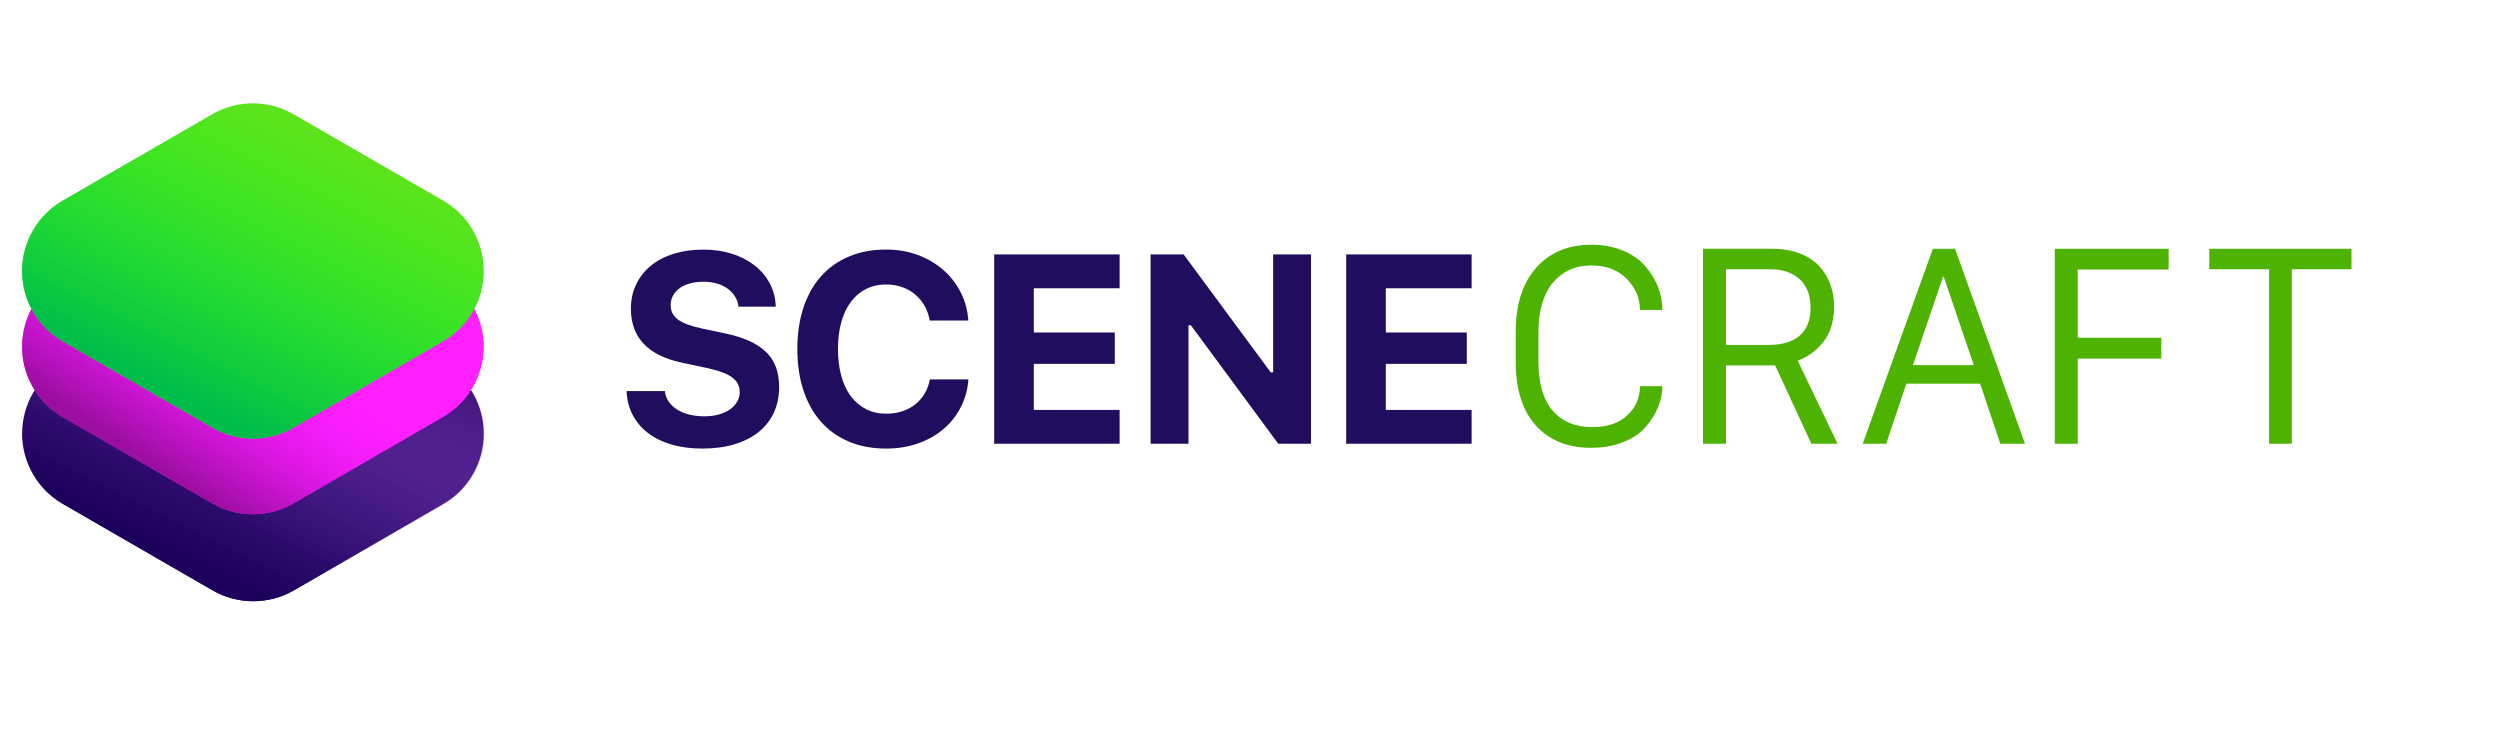 <svg viewBox="0 0 548.29 160" xmlns:xlink="http://www.w3.org/1999/xlink" xmlns="http://www.w3.org/2000/svg" id="Layer_1"><defs><style>.cls-1{fill:url(#linear-gradient);}.cls-2{fill:#ff1fff;}.cls-3{fill:#210d5e;}.cls-4{fill:#380b6d;}.cls-5{fill:#5fe21a;}.cls-6{fill:#4eb200;}.cls-7{fill:url(#linear-gradient-3);}.cls-8{fill:url(#linear-gradient-2);}</style><linearGradient gradientUnits="userSpaceOnUse" gradientTransform="matrix(1, 0, 0, 1, 0, 0)" y2="123.09" x2="41.6" y1="33.25" x1="86.58" id="linear-gradient"><stop stop-opacity="0" stop-color="#b26aff" offset=".34"></stop><stop stop-opacity=".29" stop-color="#864acf" offset=".48"></stop><stop stop-opacity=".68" stop-color="#4d2290" offset=".7"></stop><stop stop-opacity=".91" stop-color="#29096a" offset=".88"></stop><stop stop-color="#1d005c" offset="1"></stop></linearGradient><linearGradient gradientUnits="userSpaceOnUse" gradientTransform="matrix(1, 0, 0, 1, 0, 0)" y2="103.87" x2="36.83" y1="20.39" x1="92.72" id="linear-gradient-2"><stop stop-opacity="0" stop-color="#ea15ff" offset=".64"></stop><stop stop-opacity=".76" stop-color="#ae0fb6" offset=".91"></stop><stop stop-color="#9c0ea0" offset="1"></stop></linearGradient><linearGradient gradientUnits="userSpaceOnUse" gradientTransform="matrix(1, 0, 0, 1, 0, 0)" y2="87.41" x2="41.46" y1="-2.43" x1="86.43" id="linear-gradient-3"><stop stop-opacity="0" stop-color="#00ff2a" offset=".34"></stop><stop stop-color="#00bd4b" offset="1"></stop></linearGradient></defs><path d="M4.84,95.1h0c0,6.36,3.39,12.24,8.9,15.42l32.82,18.95c5.51,3.18,12.3,3.18,17.81,0l32.82-18.95c5.51-3.18,8.9-9.06,8.9-15.42h0c0-6.36-3.39-12.24-8.9-15.42l-32.82-18.95c-5.51-3.18-12.3-3.18-17.81,0L13.75,79.68c-5.51,3.18-8.9,9.06-8.9,15.42Z" class="cls-4"></path><path d="M4.98,95.1h0c0,6.36,3.39,12.24,8.9,15.42l32.82,18.95c5.51,3.18,12.3,3.18,17.81,0l32.82-18.95c5.51-3.18,8.9-9.06,8.9-15.42h0c0-6.36-3.39-12.24-8.9-15.42l-32.82-18.95c-5.51-3.18-12.3-3.18-17.81,0L13.89,79.68c-5.51,3.18-8.9,9.06-8.9,15.42Z" class="cls-1"></path><path d="M4.84,76.03h0c0,6.36,3.39,12.24,8.9,15.42l32.82,18.95c5.51,3.18,12.3,3.18,17.81,0l32.82-18.95c5.51-3.18,8.9-9.06,8.9-15.42h0c0-6.36-3.39-12.24-8.9-15.42l-32.82-18.95c-5.51-3.18-12.3-3.18-17.81,0L13.75,60.61c-5.51,3.18-8.9,9.06-8.9,15.42Z" class="cls-2"></path><path d="M4.84,76.03h0c0,6.36,3.39,12.24,8.9,15.42l32.82,18.95c5.51,3.18,12.3,3.18,17.81,0l32.82-18.95c5.51-3.18,8.9-9.06,8.9-15.42h0c0-6.36-3.39-12.24-8.9-15.42l-32.82-18.95c-5.51-3.18-12.3-3.18-17.81,0L13.75,60.61c-5.51,3.18-8.9,9.06-8.9,15.42Z" class="cls-8"></path><path d="M4.84,59.42h0c0,6.36,3.39,12.24,8.9,15.42l32.82,18.95c5.51,3.18,12.3,3.18,17.81,0l32.82-18.95c5.51-3.18,8.9-9.06,8.9-15.42h0c0-6.36-3.39-12.24-8.9-15.42l-32.82-18.95c-5.51-3.18-12.3-3.18-17.81,0L13.75,44c-5.51,3.18-8.9,9.06-8.9,15.42Z" class="cls-5"></path><path d="M4.84,59.42h0c0,6.36,3.39,12.24,8.9,15.42l32.82,18.95c5.51,3.18,12.3,3.18,17.81,0l32.82-18.95c5.51-3.18,8.9-9.06,8.9-15.42h0c0-6.36-3.39-12.24-8.9-15.42l-32.82-18.95c-5.51-3.18-12.3-3.18-17.81,0L13.75,44c-5.51,3.18-8.9,9.06-8.9,15.42Z" class="cls-7"></path><g><path d="M168.05,77.24c-.97-.96-2.21-1.78-3.71-2.46-1.51-.68-3.3-1.24-5.39-1.68l-5.01-1.06c-2.44-.52-4.19-1.17-5.25-1.96-1.06-.79-1.6-1.82-1.6-3.11,0-.79,.17-1.5,.52-2.14s.83-1.19,1.47-1.64,1.39-.8,2.27-1.04c.88-.24,1.87-.36,2.96-.36s2.03,.13,2.92,.39,1.67,.63,2.33,1.11,1.2,1.05,1.63,1.73,.68,1.42,.78,2.24h8.17c-.06-1.84-.49-3.53-1.29-5.06-.81-1.53-1.91-2.85-3.31-3.96-1.4-1.1-3.06-1.96-4.98-2.58-1.92-.61-4.02-.92-6.3-.92-2.4,0-4.57,.31-6.53,.92-1.96,.61-3.63,1.49-5.01,2.63-1.38,1.14-2.45,2.51-3.21,4.1-.76,1.59-1.14,3.37-1.14,5.32,0,6.33,3.76,10.28,11.28,11.85l5.41,1.15c1.27,.27,2.35,.57,3.27,.91s1.65,.71,2.23,1.14,1,.9,1.27,1.44,.4,1.13,.4,1.78c0,.79-.19,1.51-.58,2.16s-.92,1.21-1.6,1.68-1.49,.83-2.43,1.09-1.98,.39-3.11,.39c-1.23,0-2.35-.13-3.37-.39s-1.9-.63-2.66-1.11-1.37-1.06-1.83-1.74-.74-1.44-.83-2.29h-8.4c.08,1.94,.52,3.68,1.34,5.24,.82,1.55,1.94,2.88,3.38,3.97,1.44,1.09,3.16,1.93,5.18,2.52,2.01,.59,4.26,.88,6.73,.88,2.61,0,4.95-.31,7.02-.94,2.07-.62,3.84-1.52,5.29-2.68s2.58-2.58,3.35-4.24c.78-1.67,1.17-3.55,1.17-5.64,0-1.61-.23-3.05-.69-4.32-.46-1.27-1.17-2.38-2.14-3.34Z" class="cls-3"></path><path d="M202.79,86.33c-.56,.92-1.25,1.71-2.07,2.36s-1.77,1.16-2.85,1.51c-1.07,.35-2.23,.53-3.48,.53-1.65,0-3.13-.33-4.43-.99s-2.42-1.6-3.34-2.82c-.92-1.22-1.63-2.7-2.11-4.46s-.73-3.73-.73-5.91,.24-4.15,.73-5.9,1.19-3.23,2.11-4.46,2.03-2.17,3.34-2.82c1.3-.65,2.77-.98,4.4-.98,1.23,0,2.38,.19,3.45,.56s2.03,.91,2.86,1.6,1.53,1.52,2.09,2.5,.94,2.06,1.15,3.25h8.46c-.15-2.26-.72-4.34-1.7-6.24s-2.26-3.54-3.86-4.92-3.45-2.46-5.58-3.24c-2.13-.78-4.42-1.17-6.88-1.17-3.01,0-5.72,.5-8.13,1.51s-4.45,2.45-6.13,4.33-2.97,4.17-3.87,6.86c-.9,2.69-1.35,5.73-1.35,9.11s.45,6.42,1.35,9.12c.9,2.7,2.19,5,3.87,6.88s3.72,3.32,6.13,4.33c2.41,1.01,5.12,1.51,8.13,1.51,2.49,0,4.8-.37,6.93-1.11,2.13-.74,3.98-1.77,5.57-3.11s2.86-2.93,3.83-4.79c.97-1.86,1.54-3.91,1.71-6.16h-8.46c-.21,1.15-.59,2.19-1.15,3.11Z" class="cls-3"></path><polygon points="218.04 97.32 245.55 97.32 245.55 89.9 226.73 89.9 226.73 79.8 244.49 79.8 244.49 72.92 226.73 72.92 226.73 63.22 245.55 63.22 245.55 55.8 218.04 55.8 218.04 97.32" class="cls-3"></polygon><polygon points="279.22 81.67 278.7 81.67 259.59 55.8 252.34 55.8 252.34 97.32 260.66 97.32 260.66 71.34 261.18 71.34 280.34 97.32 287.53 97.32 287.53 55.8 279.22 55.8 279.22 81.67" class="cls-3"></polygon><polygon points="295.24 97.32 322.75 97.32 322.75 89.9 303.93 89.9 303.93 79.8 321.69 79.8 321.69 72.92 303.93 72.92 303.93 63.22 322.75 63.22 322.75 55.8 295.24 55.8 295.24 97.32" class="cls-3"></polygon><path d="M340.56,62.02c2.11-2.53,4.92-3.8,8.43-3.8,3.28,0,5.88,.99,7.8,2.96,1.92,1.98,2.88,4.24,2.88,6.79h4.92c0-1.75-.33-3.45-.99-5.11-.66-1.66-1.61-3.19-2.85-4.59-1.24-1.4-2.87-2.52-4.91-3.35-2.03-.83-4.32-1.25-6.85-1.25-5.06,0-9.09,1.68-12.08,5.05-2.99,3.37-4.49,8.07-4.49,14.11v6.47c0,6.1,1.48,10.78,4.43,14.03,2.95,3.25,6.98,4.88,12.08,4.88,2.65,0,5.01-.42,7.08-1.25,2.07-.83,3.71-1.94,4.91-3.32,1.2-1.38,2.11-2.84,2.73-4.37s.94-3.06,.94-4.57h-4.92c0,2.51-.92,4.64-2.76,6.37-1.84,1.74-4.41,2.6-7.71,2.6-3.68,0-6.57-1.2-8.66-3.6s-3.14-6.01-3.14-10.85v-6.27c0-4.76,1.05-8.4,3.16-10.93Z" class="cls-6"></path><path d="M399.94,74.93c1.53-1.96,2.3-4.54,2.3-7.74,0-1.71-.27-3.3-.81-4.78-.54-1.48-1.33-2.81-2.39-3.98s-2.47-2.12-4.26-2.82c-1.78-.7-3.81-1.05-6.07-1.05h-15.22v42.76h5.04v-17.18h10.79l7.94,17.18h5.75l-8.75-18.21c2.24-.82,4.13-2.22,5.67-4.17Zm-12.06,.72h-9.35v-16.6h9.58c2.8,0,5,.73,6.59,2.19,1.59,1.46,2.39,3.57,2.39,6.33,0,2.59-.78,4.58-2.33,5.98s-3.85,2.1-6.88,2.1Z" class="cls-6"></path><path d="M423.91,54.56l-15.39,42.76h5.15l4.43-13.18h16.17l4.43,13.18h5.41l-15.34-42.76h-4.86Zm-4.37,25.52l6.59-19.36h.17l6.59,19.36h-13.35Z" class="cls-6"></path><polygon points="450.64 97.32 455.68 97.32 455.68 78.65 474 78.65 474 74.07 455.68 74.07 455.68 59.11 475.62 59.11 475.62 54.56 450.64 54.56 450.64 97.32" class="cls-6"></polygon><polygon points="515.72 54.56 484.53 54.56 484.53 59.05 497.65 59.05 497.65 97.32 502.63 97.32 502.63 59.05 515.72 59.05 515.72 54.56" class="cls-6"></polygon></g></svg>